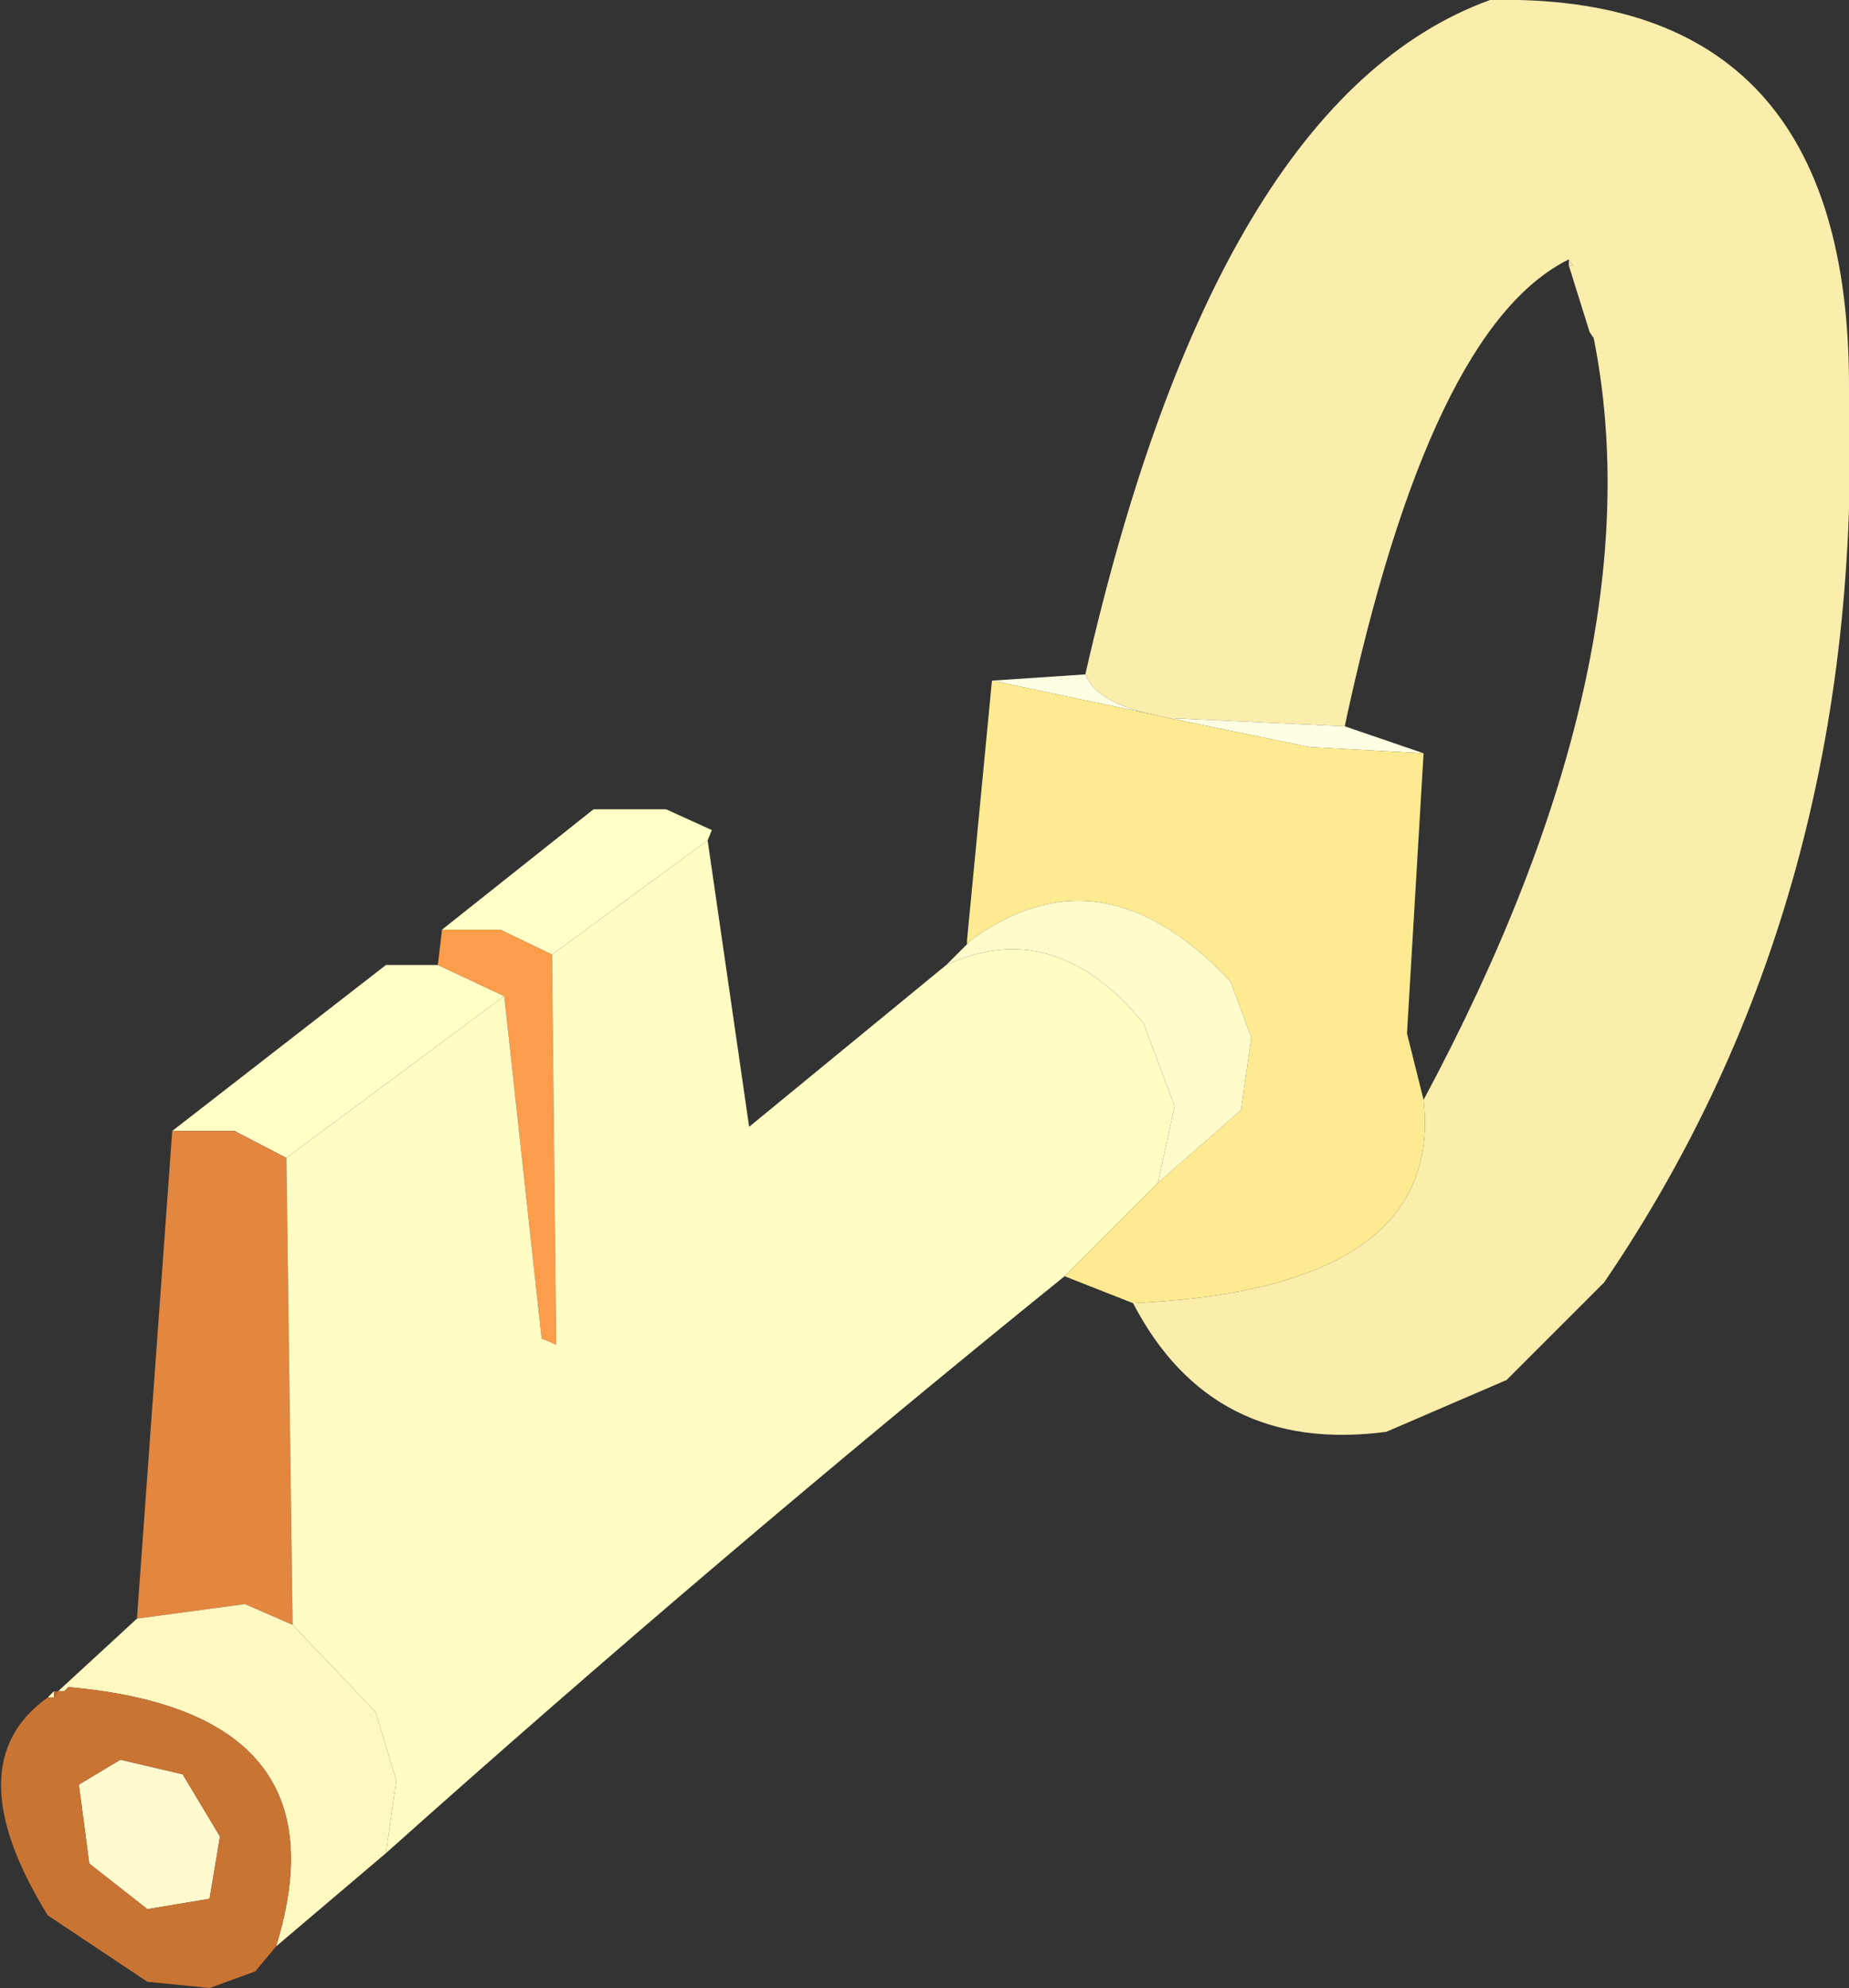 <?xml version="1.0" encoding="UTF-8" standalone="no"?>
<svg xmlns:xlink="http://www.w3.org/1999/xlink" height="47.9px" width="44.55px" xmlns="http://www.w3.org/2000/svg">
  <rect width="100%" height="100%" fill="#333333" stroke="none"/>
  <g transform="matrix(1.0, 0.0, 0.0, 1.0, 240.55, 176.4)">
    <path d="M-206.25 -149.9 Q-200.6 -160.45 -202.15 -168.25 L-202.25 -168.4 -202.75 -170.0 -202.65 -170.0 -202.75 -170.15 Q-206.1 -168.5 -208.15 -158.9 L-212.4 -159.1 -212.85 -159.2 Q-214.15 -159.5 -214.4 -160.15 -211.25 -174.0 -204.65 -176.4 -195.95 -176.6 -196.0 -167.0 -195.6 -154.75 -201.9 -145.5 L-204.25 -143.15 -207.15 -141.9 Q-211.35 -141.35 -213.25 -145.0 -205.75 -145.35 -206.25 -149.9" fill="#fbedac" fill-rule="evenodd" stroke="none"/>
    <path d="M-233.65 -148.5 L-234.9 -149.15 -236.4 -149.15 -231.25 -153.15 -230.0 -153.15 -228.4 -152.4 -233.65 -148.5" fill="#ffffc6" fill-rule="evenodd" stroke="none"/>
    <path d="M-236.4 -149.15 L-234.9 -149.15 -233.65 -148.5 -233.5 -137.25 -234.65 -137.75 -237.25 -137.4 -236.4 -149.15" fill="#e3863f" fill-rule="evenodd" stroke="none"/>
    <path d="M-229.9 -154.0 L-226.25 -156.9 -224.5 -156.9 -223.4 -156.4 -223.5 -156.15 -227.25 -153.4 -228.5 -154.0 -229.9 -154.0" fill="#ffffc7" fill-rule="evenodd" stroke="none"/>
    <path d="M-228.4 -152.4 L-230.0 -153.15 -229.9 -154.0 -228.5 -154.0 -227.25 -153.4 -227.15 -144.0 -227.5 -144.15 -228.4 -152.4" fill="#fc9d4c" fill-rule="evenodd" stroke="none"/>
    <path d="M-233.65 -148.5 L-228.4 -152.4 -227.5 -144.15 -227.15 -144.0 -227.25 -153.4 -223.5 -156.15 -222.5 -149.25 -217.75 -153.15 Q-215.15 -154.35 -213.0 -151.75 L-212.25 -149.75 -212.65 -147.9 -214.9 -145.65 Q-223.25 -138.9 -231.25 -131.75 L-231.0 -133.5 -231.5 -135.15 -233.5 -137.25 -233.65 -148.5" fill="#fffdc4" fill-rule="evenodd" stroke="none"/>
    <path d="M-202.75 -170.15 L-202.65 -170.0 -202.75 -170.0 -202.75 -170.15" fill="#f6eaa7" fill-rule="evenodd" stroke="none"/>
    <path d="M-214.4 -160.15 Q-214.15 -159.5 -212.85 -159.2 L-216.65 -160.0 -214.4 -160.15 M-212.4 -159.1 L-208.15 -158.9 -206.25 -158.25 -209.0 -158.4 -212.4 -159.1" fill="#ffffe4" fill-rule="evenodd" stroke="none"/>
    <path d="M-206.25 -149.9 Q-205.75 -145.35 -213.25 -145.0 L-214.9 -145.65 -212.65 -147.9 -210.65 -149.65 -210.4 -151.4 -210.9 -152.75 Q-214.0 -156.05 -217.15 -153.75 L-217.25 -153.75 -216.65 -160.0 -212.85 -159.2 -212.4 -159.1 -209.0 -158.4 -206.25 -158.25 -206.65 -151.5 -206.25 -149.9" fill="#feeb91" fill-rule="evenodd" stroke="none"/>
    <path d="M-217.75 -153.15 L-217.25 -153.65 -217.15 -153.75 Q-214.0 -156.05 -210.9 -152.75 L-210.4 -151.4 -210.65 -149.65 -212.65 -147.9 -212.25 -149.75 -213.0 -151.75 Q-215.15 -154.35 -217.75 -153.15" fill="#fffbcb" fill-rule="evenodd" stroke="none"/>
    <path d="M-217.25 -153.65 L-217.25 -153.75 -217.15 -153.75 -217.25 -153.65" fill="#ffef8c" fill-rule="evenodd" stroke="none"/>
    <path d="M-237.25 -137.4 L-234.65 -137.75 -233.5 -137.25 -231.5 -135.15 -231.0 -133.5 -231.25 -131.75 -233.9 -129.5 Q-232.15 -135.15 -238.9 -135.75 L-239.0 -135.65 -239.15 -135.65 -237.25 -137.4 M-239.25 -135.5 L-239.4 -135.5 -239.25 -135.65 -239.25 -135.5" fill="#fff8c0" fill-rule="evenodd" stroke="none"/>
    <path d="M-237.65 -134.0 L-236.15 -133.65 -235.25 -132.15 -235.5 -130.65 -237.0 -130.4 -238.4 -131.5 -238.65 -133.4 -237.65 -134.0" fill="#fffbce" fill-rule="evenodd" stroke="none"/>
    <path d="M-237.65 -134.0 L-238.65 -133.4 -238.4 -131.5 -237.0 -130.4 -235.5 -130.65 -235.25 -132.15 -236.15 -133.65 -237.65 -134.0 M-239.15 -135.65 L-239.0 -135.65 -238.9 -135.75 Q-232.15 -135.15 -233.9 -129.5 L-234.4 -128.9 -235.5 -128.5 -237.0 -128.65 -239.4 -130.25 Q-241.65 -133.9 -239.4 -135.5 L-239.25 -135.5 -239.15 -135.65" fill="#ca7434" fill-rule="evenodd" stroke="none"/>
    <path d="M-239.25 -135.5 L-239.25 -135.65 -239.15 -135.65 -239.25 -135.5" fill="#b2642a" fill-rule="evenodd" stroke="none"/>
  </g>
</svg>
